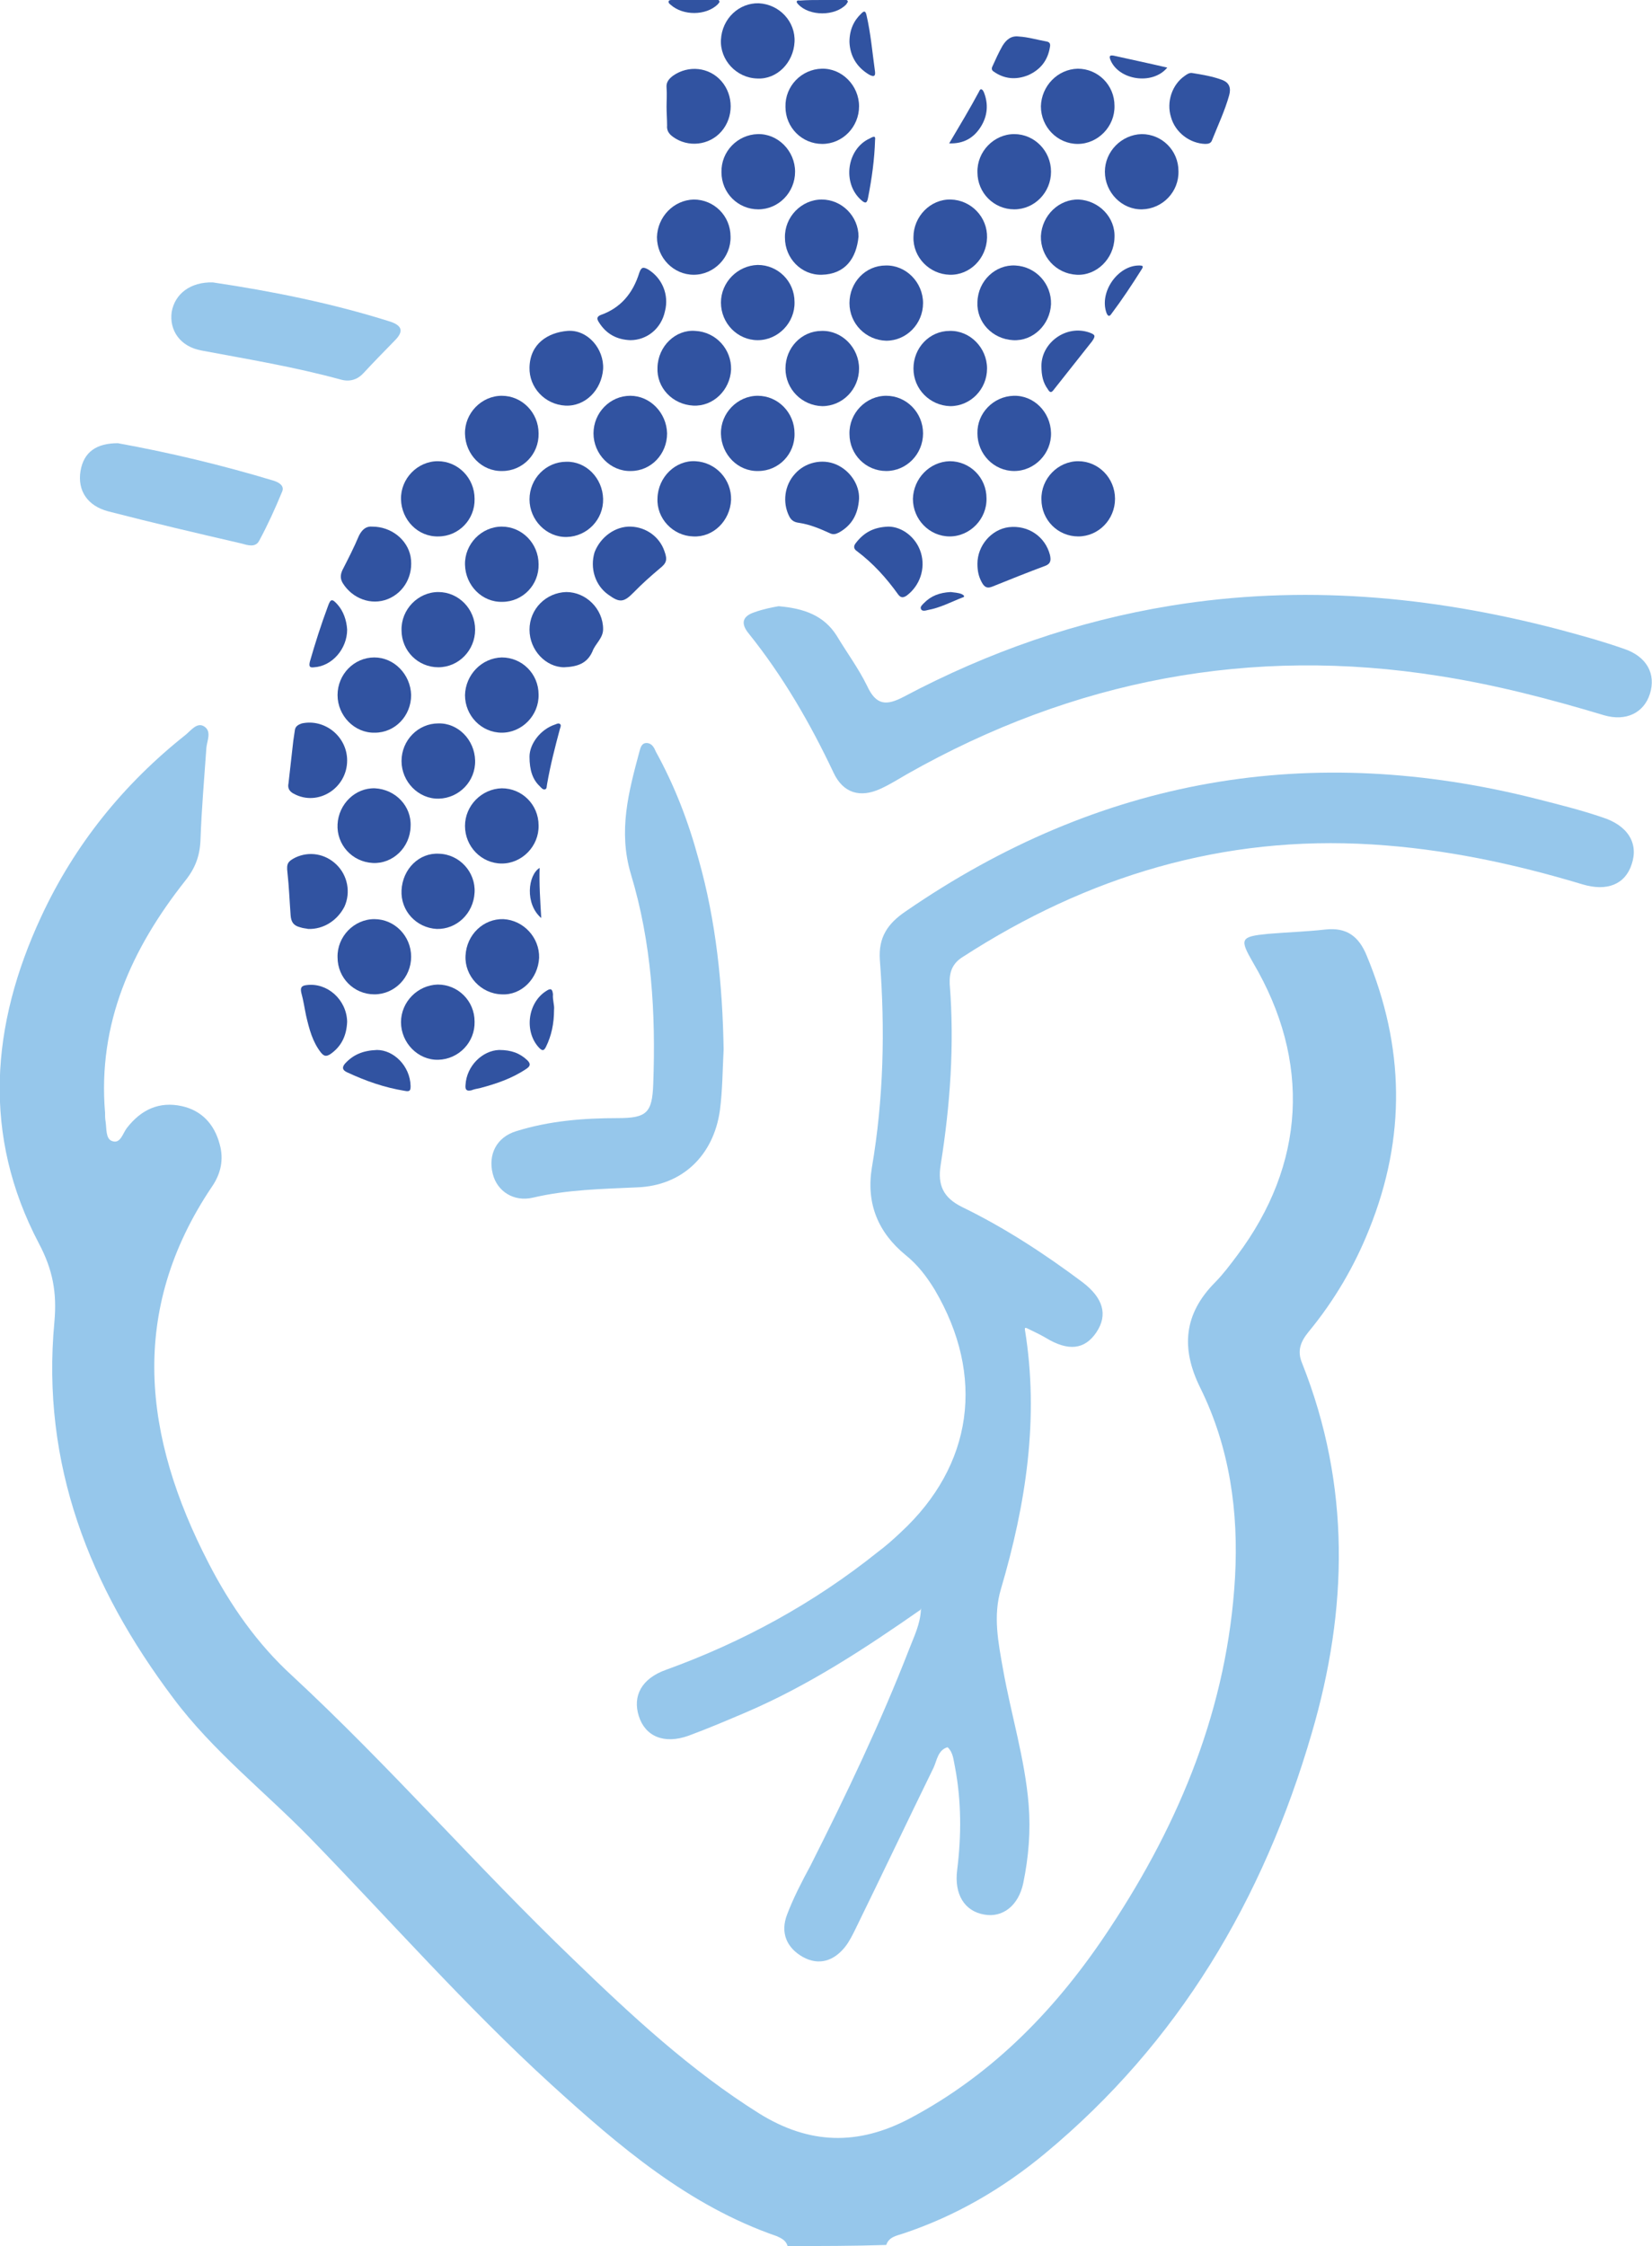 <svg width="103" height="140" viewBox="0 0 103 140" fill="none" xmlns="http://www.w3.org/2000/svg">
<g clip-path="url(#clip0)">
<path d="M29.623 47.403C29.657 48.694 28.626 49.748 27.363 49.782C26.099 49.816 25.035 48.728 25.035 47.437C25.035 46.146 26.066 45.092 27.329 45.092C28.559 45.058 29.59 46.112 29.623 47.403Z" fill="#3153A1"/>
<path d="M31.286 40.98C32.549 40.98 33.58 42 33.58 43.291C33.613 44.583 32.549 45.67 31.286 45.67C30.022 45.67 28.992 44.617 28.992 43.325C29.025 42.068 30.022 41.014 31.286 40.98Z" fill="#3153A1"/>
<path d="M49.538 2.616C49.472 3.908 48.441 4.961 47.211 4.893C45.914 4.859 44.884 3.738 44.95 2.481C45.017 1.155 46.081 0.17 47.311 0.204C48.608 0.272 49.605 1.359 49.538 2.616Z" fill="#3153A1"/>
<path d="M25.634 43.325C25.634 44.617 24.636 45.67 23.373 45.67C22.109 45.704 21.046 44.617 21.046 43.325C21.046 42.034 22.076 40.98 23.34 40.98C24.57 40.98 25.6 42.034 25.634 43.325Z" fill="#3153A1"/>
<path d="M27.329 41.592C26.066 41.592 25.035 40.573 25.035 39.282C25.002 37.99 26.066 36.903 27.329 36.903C28.593 36.903 29.623 37.956 29.623 39.248C29.623 40.539 28.593 41.592 27.329 41.592Z" fill="#3153A1"/>
<path d="M31.319 37.514C30.055 37.548 29.025 36.495 28.992 35.204C28.958 33.913 30.022 32.825 31.286 32.825C32.549 32.825 33.58 33.879 33.58 35.17C33.613 36.461 32.582 37.514 31.319 37.514Z" fill="#3153A1"/>
<path d="M25.035 55.49C25.102 54.165 26.132 53.146 27.363 53.214C28.659 53.248 29.657 54.369 29.59 55.626C29.523 56.951 28.46 57.937 27.23 57.903C25.966 57.835 24.969 56.782 25.035 55.49Z" fill="#3153A1"/>
<path d="M48.973 6.66C48.94 5.369 49.971 4.316 51.234 4.282C52.497 4.248 53.561 5.335 53.561 6.626C53.561 7.917 52.531 8.971 51.267 8.971C50.004 8.971 48.973 7.951 48.973 6.66Z" fill="#3153A1"/>
<path d="M67.193 4.282C68.456 4.282 69.487 5.301 69.487 6.592C69.52 7.883 68.456 8.971 67.193 8.971C65.929 8.971 64.899 7.917 64.899 6.626C64.932 5.369 65.929 4.316 67.193 4.282Z" fill="#3153A1"/>
<path d="M67.226 33.437C65.963 33.437 64.932 32.417 64.932 31.126C64.899 29.835 65.963 28.748 67.226 28.748C68.489 28.748 69.52 29.801 69.52 31.092C69.52 32.383 68.489 33.437 67.226 33.437Z" fill="#3153A1"/>
<path d="M59.213 28.748C60.477 28.748 61.507 29.767 61.507 31.058C61.541 32.349 60.477 33.437 59.213 33.437C57.95 33.437 56.919 32.383 56.919 31.092C56.953 29.835 57.95 28.782 59.213 28.748Z" fill="#3153A1"/>
<path d="M44.983 10.738C44.95 9.447 45.981 8.393 47.244 8.359C48.508 8.325 49.572 9.413 49.572 10.704C49.572 11.995 48.541 13.049 47.278 13.049C46.014 13.049 44.983 12.029 44.983 10.738Z" fill="#3153A1"/>
<path d="M63.236 13.049C61.973 13.049 60.942 12.029 60.942 10.738C60.909 9.447 61.973 8.359 63.236 8.359C64.5 8.359 65.53 9.413 65.53 10.704C65.53 11.995 64.5 13.049 63.236 13.049Z" fill="#3153A1"/>
<path d="M71.182 8.359C72.446 8.359 73.476 9.379 73.476 10.67C73.51 11.961 72.479 13.015 71.216 13.049C69.952 13.082 68.888 11.995 68.888 10.704C68.888 9.447 69.919 8.393 71.182 8.359Z" fill="#3153A1"/>
<path d="M43.221 33.437C41.958 33.403 40.927 32.316 40.994 31.058C41.027 29.733 42.124 28.68 43.354 28.748C44.651 28.816 45.615 29.903 45.582 31.16C45.515 32.485 44.452 33.505 43.221 33.437Z" fill="#3153A1"/>
<path d="M43.255 12.437C44.518 12.437 45.549 13.456 45.549 14.748C45.582 16.039 44.518 17.126 43.255 17.126C41.991 17.126 40.961 16.073 40.961 14.781C40.994 13.524 41.991 12.471 43.255 12.437Z" fill="#3153A1"/>
<path d="M27.296 61.369C28.559 61.369 29.59 62.388 29.59 63.68C29.623 64.971 28.593 66.024 27.329 66.058C26.066 66.092 25.002 65.005 25.002 63.714C25.002 62.456 26.033 61.403 27.296 61.369Z" fill="#3153A1"/>
<path d="M59.213 17.126C57.95 17.092 56.919 16.039 56.953 14.781C56.953 13.49 58.016 12.403 59.28 12.437C60.543 12.471 61.574 13.524 61.541 14.816C61.507 16.107 60.477 17.16 59.213 17.126Z" fill="#3153A1"/>
<path d="M67.259 12.437C68.522 12.505 69.553 13.558 69.487 14.816C69.454 16.141 68.356 17.194 67.126 17.126C65.829 17.058 64.865 15.971 64.899 14.713C64.965 13.422 66.029 12.403 67.259 12.437Z" fill="#3153A1"/>
<path d="M47.244 16.515C48.508 16.515 49.538 17.534 49.538 18.825C49.572 20.116 48.508 21.204 47.244 21.204C45.981 21.204 44.95 20.15 44.95 18.859C44.95 17.602 45.981 16.549 47.244 16.515Z" fill="#3153A1"/>
<path d="M52.963 18.893C52.963 17.602 53.96 16.549 55.224 16.549C56.487 16.515 57.551 17.602 57.551 18.893C57.551 20.184 56.52 21.238 55.257 21.238C53.993 21.204 52.963 20.184 52.963 18.893Z" fill="#3153A1"/>
<path d="M63.17 21.204C61.873 21.136 60.876 20.082 60.942 18.825C60.975 17.5 62.073 16.481 63.303 16.549C64.599 16.616 65.564 17.704 65.53 18.961C65.464 20.252 64.4 21.272 63.17 21.204Z" fill="#3153A1"/>
<path d="M37.603 31.092C37.636 32.383 36.605 33.437 35.342 33.471C34.078 33.505 33.014 32.417 33.014 31.126C33.014 29.835 34.045 28.782 35.309 28.782C36.539 28.747 37.569 29.801 37.603 31.092Z" fill="#3153A1"/>
<path d="M27.329 33.437C26.066 33.471 25.035 32.417 25.002 31.126C24.969 29.835 26.033 28.748 27.296 28.748C28.559 28.748 29.59 29.801 29.59 31.092C29.623 32.383 28.593 33.437 27.329 33.437Z" fill="#3153A1"/>
<path d="M55.257 29.359C53.993 29.359 52.963 28.34 52.963 27.049C52.93 25.757 53.993 24.67 55.257 24.67C56.52 24.67 57.551 25.723 57.551 27.015C57.551 28.306 56.52 29.359 55.257 29.359Z" fill="#3153A1"/>
<path d="M43.221 25.282C41.925 25.214 40.927 24.16 40.994 22.903C41.027 21.578 42.124 20.524 43.354 20.626C44.651 20.694 45.615 21.782 45.582 23.039C45.516 24.33 44.452 25.349 43.221 25.282Z" fill="#3153A1"/>
<path d="M48.973 22.971C48.973 21.68 49.971 20.626 51.234 20.626C52.497 20.592 53.561 21.68 53.561 22.971C53.561 24.262 52.531 25.316 51.267 25.316C50.004 25.282 48.973 24.262 48.973 22.971Z" fill="#3153A1"/>
<path d="M56.953 22.971C56.953 21.68 57.95 20.626 59.213 20.626C60.477 20.592 61.541 21.68 61.541 22.971C61.541 24.262 60.51 25.316 59.247 25.316C57.983 25.282 56.953 24.262 56.953 22.971Z" fill="#3153A1"/>
<path d="M63.203 24.67C64.466 24.636 65.497 25.689 65.53 26.98C65.564 28.272 64.5 29.359 63.236 29.359C61.973 29.359 60.942 28.306 60.942 27.015C60.909 25.757 61.94 24.704 63.203 24.67Z" fill="#3153A1"/>
<path d="M31.319 29.359C30.055 29.393 29.025 28.34 28.992 27.049C28.958 25.757 30.022 24.67 31.286 24.67C32.549 24.67 33.58 25.723 33.58 27.015C33.613 28.306 32.582 29.359 31.319 29.359Z" fill="#3153A1"/>
<path d="M41.592 27.015C41.592 28.306 40.595 29.359 39.331 29.359C38.068 29.393 37.004 28.306 37.004 27.015C37.004 25.723 38.035 24.67 39.298 24.67C40.528 24.67 41.559 25.723 41.592 27.015Z" fill="#3153A1"/>
<path d="M47.278 29.359C46.014 29.393 44.983 28.34 44.95 27.049C44.917 25.757 45.981 24.67 47.244 24.67C48.508 24.67 49.538 25.723 49.538 27.015C49.572 28.306 48.541 29.359 47.278 29.359Z" fill="#3153A1"/>
<path d="M23.373 49.136C24.669 49.204 25.667 50.257 25.6 51.514C25.567 52.84 24.47 53.859 23.24 53.791C21.943 53.723 20.979 52.636 21.046 51.379C21.112 50.121 22.143 49.102 23.373 49.136Z" fill="#3153A1"/>
<path d="M31.286 49.136C32.549 49.136 33.58 50.155 33.58 51.447C33.613 52.738 32.549 53.825 31.286 53.825C30.022 53.825 28.992 52.772 28.992 51.481C28.992 50.223 30.022 49.17 31.286 49.136Z" fill="#3153A1"/>
<path d="M23.34 61.98C22.076 61.98 21.046 60.961 21.046 59.67C21.012 58.379 22.076 57.291 23.34 57.291C24.603 57.291 25.634 58.345 25.634 59.636C25.634 60.927 24.603 61.98 23.34 61.98Z" fill="#3153A1"/>
<path d="M33.613 59.704C33.546 60.995 32.516 62.048 31.286 61.98C29.989 61.947 28.958 60.825 29.025 59.568C29.091 58.243 30.155 57.257 31.385 57.291C32.649 57.359 33.646 58.447 33.613 59.704Z" fill="#3153A1"/>
<path d="M53.528 14.748C53.395 16.107 52.697 17.092 51.234 17.126C49.971 17.16 48.94 16.107 48.94 14.816C48.907 13.524 49.971 12.437 51.234 12.437C52.497 12.437 53.528 13.49 53.528 14.748Z" fill="#3153A1"/>
<path d="M35.242 25.282C33.979 25.214 32.981 24.16 33.014 22.903C33.048 21.408 34.178 20.728 35.375 20.626C36.638 20.524 37.669 21.748 37.603 23.005C37.503 24.33 36.472 25.349 35.242 25.282Z" fill="#3153A1"/>
<path d="M35.175 41.592C34.045 41.592 33.014 40.539 33.014 39.248C33.014 37.956 34.045 36.937 35.309 36.903C36.539 36.903 37.603 37.956 37.603 39.214C37.603 39.791 37.104 40.131 36.938 40.607C36.605 41.354 36.007 41.558 35.175 41.592Z" fill="#3153A1"/>
<path d="M53.561 31.092C53.495 32.078 53.096 32.757 52.298 33.199C52.098 33.301 51.932 33.335 51.733 33.233C51.134 32.961 50.502 32.689 49.804 32.587C49.538 32.553 49.339 32.451 49.206 32.18C48.774 31.33 48.907 30.243 49.572 29.529C50.203 28.816 51.267 28.578 52.132 28.951C52.996 29.325 53.594 30.209 53.561 31.092Z" fill="#3153A1"/>
<path d="M41.559 6.66C41.559 6.252 41.592 5.879 41.559 5.471C41.526 5.131 41.692 4.927 41.958 4.723C42.922 4.044 44.219 4.18 44.983 5.063C45.748 5.947 45.748 7.306 44.983 8.189C44.219 9.073 42.889 9.209 41.958 8.529C41.725 8.359 41.559 8.155 41.592 7.816C41.592 7.442 41.559 7.034 41.559 6.66Z" fill="#3153A1"/>
<path d="M23.206 32.825C24.403 32.825 25.401 33.641 25.6 34.694C25.8 35.849 25.201 36.937 24.171 37.345C23.14 37.752 21.976 37.311 21.378 36.359C21.212 36.087 21.212 35.849 21.345 35.544C21.71 34.83 22.076 34.117 22.375 33.403C22.575 32.995 22.841 32.791 23.206 32.825Z" fill="#3153A1"/>
<path d="M39.331 32.825C40.296 32.859 41.127 33.471 41.426 34.354C41.626 34.898 41.559 35.102 41.127 35.442C40.562 35.917 40.03 36.393 39.498 36.937C38.899 37.548 38.633 37.583 37.935 37.073C37.104 36.495 36.771 35.408 37.071 34.422C37.436 33.471 38.367 32.791 39.331 32.825Z" fill="#3153A1"/>
<path d="M19.217 57.903C19.084 57.869 18.918 57.869 18.718 57.801C18.319 57.699 18.153 57.495 18.12 57.053C18.053 56.17 18.02 55.252 17.92 54.369C17.854 53.825 17.953 53.689 18.419 53.451C19.283 53.044 20.281 53.214 20.979 53.893C21.677 54.573 21.877 55.626 21.478 56.51C21.046 57.359 20.181 57.937 19.217 57.903Z" fill="#3153A1"/>
<path d="M21.644 47.403C21.644 49.136 19.815 50.291 18.319 49.476C18.053 49.34 17.92 49.136 17.987 48.83C18.087 47.947 18.186 47.063 18.286 46.18C18.319 45.942 18.352 45.738 18.386 45.5C18.419 45.262 18.618 45.16 18.818 45.092C20.247 44.786 21.644 45.908 21.644 47.403Z" fill="#3153A1"/>
<path d="M74.341 4.553C74.972 4.655 75.604 4.757 76.236 4.995C76.635 5.165 76.768 5.471 76.635 5.947C76.369 6.898 75.937 7.815 75.571 8.733C75.504 8.937 75.338 8.971 75.139 8.971C74.175 8.937 73.277 8.257 73.011 7.306C72.712 6.354 73.077 5.267 73.875 4.723C74.008 4.621 74.175 4.519 74.341 4.553Z" fill="#3153A1"/>
<path d="M60.942 35.136C60.942 34.014 61.807 32.995 62.904 32.859C64.101 32.723 65.165 33.437 65.464 34.592C65.53 34.898 65.53 35.136 65.165 35.272C64.067 35.68 62.97 36.121 61.873 36.563C61.541 36.699 61.374 36.597 61.208 36.291C61.009 35.917 60.942 35.578 60.942 35.136Z" fill="#3153A1"/>
<path d="M55.39 32.825C56.221 32.825 57.119 33.471 57.418 34.456C57.717 35.442 57.352 36.495 56.554 37.107C56.321 37.277 56.155 37.277 55.988 37.039C55.257 36.019 54.426 35.102 53.428 34.354C53.229 34.218 53.196 34.048 53.362 33.845C53.861 33.199 54.459 32.859 55.39 32.825Z" fill="#3153A1"/>
<path d="M39.298 21.204C38.467 21.17 37.802 20.83 37.337 20.082C37.204 19.879 37.204 19.743 37.436 19.641C38.7 19.199 39.465 18.282 39.863 16.99C39.996 16.616 40.129 16.65 40.395 16.786C41.293 17.33 41.725 18.383 41.459 19.403C41.227 20.49 40.329 21.204 39.298 21.204Z" fill="#3153A1"/>
<path d="M21.644 63.68C21.611 64.563 21.278 65.243 20.58 65.718C20.347 65.854 20.214 65.854 20.015 65.616C19.483 64.937 19.283 64.155 19.084 63.306C18.984 62.83 18.918 62.354 18.785 61.879C18.718 61.573 18.785 61.437 19.117 61.403C20.414 61.233 21.611 62.32 21.644 63.68Z" fill="#3153A1"/>
<path d="M23.506 65.447C24.536 65.447 25.567 66.432 25.6 67.689C25.6 67.961 25.567 68.063 25.235 67.995C23.971 67.791 22.808 67.383 21.644 66.84C21.345 66.704 21.311 66.534 21.511 66.296C22.01 65.752 22.608 65.481 23.506 65.447Z" fill="#3153A1"/>
<path d="M63.535 2.277C64.101 2.311 64.666 2.481 65.231 2.582C65.464 2.616 65.497 2.752 65.464 2.922C65.331 3.772 64.865 4.349 64.101 4.689C63.336 4.995 62.605 4.927 61.94 4.451C61.84 4.383 61.807 4.282 61.873 4.146C62.073 3.704 62.272 3.262 62.505 2.854C62.737 2.481 63.037 2.209 63.535 2.277Z" fill="#3153A1"/>
<path d="M64.932 22.801C64.932 21.374 66.461 20.218 67.924 20.728C68.29 20.864 68.323 20.932 68.09 21.272C67.292 22.291 66.495 23.277 65.697 24.296C65.53 24.534 65.431 24.432 65.331 24.262C65.032 23.854 64.932 23.413 64.932 22.801Z" fill="#3153A1"/>
<path d="M31.119 65.447C31.884 65.447 32.416 65.65 32.882 66.092C33.081 66.296 33.081 66.432 32.848 66.602C31.951 67.214 30.953 67.553 29.922 67.825C29.756 67.859 29.557 67.893 29.391 67.961C29.091 68.029 28.992 67.927 29.025 67.621C29.091 66.432 30.089 65.481 31.119 65.447Z" fill="#3153A1"/>
<path d="M21.644 39.248C21.644 40.437 20.713 41.524 19.583 41.592C19.317 41.626 19.25 41.558 19.317 41.252C19.649 40.097 20.015 38.942 20.447 37.786C20.613 37.311 20.713 37.311 21.046 37.684C21.411 38.092 21.611 38.67 21.644 39.248Z" fill="#3153A1"/>
<path d="M33.014 47.165C33.014 46.383 33.679 45.466 34.61 45.16C34.71 45.126 34.81 45.058 34.91 45.126C35.009 45.194 34.943 45.33 34.91 45.432C34.61 46.553 34.311 47.709 34.112 48.864C34.078 49 34.112 49.17 33.979 49.204C33.846 49.238 33.746 49.102 33.646 49C33.214 48.592 33.014 48.014 33.014 47.165Z" fill="#3153A1"/>
<path d="M54.559 8.733C54.525 9.922 54.359 11.112 54.127 12.301C54.06 12.675 53.96 12.709 53.694 12.471C52.497 11.417 52.797 9.277 54.226 8.631C54.525 8.461 54.592 8.495 54.559 8.733Z" fill="#3153A1"/>
<path d="M34.544 62.932C34.544 63.816 34.378 64.563 34.045 65.243C33.912 65.514 33.812 65.514 33.613 65.311C32.682 64.325 32.882 62.524 34.045 61.777C34.344 61.573 34.444 61.641 34.477 61.98C34.444 62.32 34.577 62.66 34.544 62.932Z" fill="#3153A1"/>
<path d="M52.963 2.616C52.963 1.869 53.229 1.291 53.694 0.85C53.861 0.68 53.96 0.646 54.027 0.951C54.293 2.107 54.392 3.296 54.559 4.485C54.592 4.825 54.392 4.757 54.193 4.655C53.395 4.18 52.996 3.466 52.963 2.616Z" fill="#3153A1"/>
<path d="M59.18 8.937C59.845 7.815 60.477 6.762 61.042 5.709C61.075 5.641 61.108 5.539 61.208 5.573C61.275 5.607 61.308 5.675 61.341 5.743C61.64 6.49 61.574 7.238 61.142 7.917C60.709 8.597 60.078 8.971 59.18 8.937Z" fill="#3153A1"/>
<path d="M71.016 16.549C71.249 16.549 71.315 16.582 71.182 16.786C70.584 17.738 69.952 18.689 69.287 19.573C69.154 19.777 69.055 19.675 68.988 19.505C68.523 18.214 69.686 16.549 71.016 16.549Z" fill="#3153A1"/>
<path d="M72.778 4.214C71.847 5.335 69.719 4.995 69.221 3.704C69.154 3.5 69.188 3.432 69.42 3.466C70.484 3.704 71.615 3.942 72.778 4.214Z" fill="#3153A1"/>
<path d="M51.267 2.19578e-05C51.733 2.19578e-05 52.198 2.19578e-05 52.664 2.19578e-05C52.73 2.19578e-05 52.83 -0.034 52.863 0.102C52.863 0.136 52.797 0.204 52.763 0.272C52.065 1.019 50.469 1.019 49.771 0.272C49.738 0.238 49.671 0.17 49.671 0.102C49.705 2.1958e-05 49.804 0.034 49.871 0.034C50.336 2.1958e-05 50.802 2.19578e-05 51.267 2.19578e-05Z" fill="#3153A1"/>
<path d="M43.255 3.52827e-05C43.72 3.52827e-05 44.185 3.52827e-05 44.651 3.52827e-05C44.718 3.52827e-05 44.817 -0.034 44.85 0.068C44.884 0.17 44.784 0.204 44.751 0.272C44.019 0.985 42.59 0.985 41.825 0.306C41.758 0.238 41.659 0.204 41.692 0.068C41.725 3.52827e-05 41.825 3.52827e-05 41.892 3.52827e-05C42.357 3.52827e-05 42.822 3.52827e-05 43.255 3.52827e-05Z" fill="#3153A1"/>
<path d="M59.28 36.903C59.479 36.937 59.745 36.937 59.978 37.039C60.111 37.107 60.178 37.209 60.011 37.243C59.313 37.514 58.615 37.888 57.85 38.024C57.717 38.058 57.484 38.126 57.418 37.956C57.352 37.82 57.518 37.684 57.617 37.583C58.05 37.141 58.582 36.937 59.28 36.903Z" fill="#3153A1"/>
<path d="M33.746 57.223C32.715 56.34 32.915 54.539 33.646 54.097C33.613 55.116 33.679 56.102 33.746 57.223Z" fill="#3153A1"/>
<path d="M49.106 140C49.006 139.66 48.74 139.524 48.441 139.388C42.922 137.485 38.6 133.782 34.344 129.908C29.058 125.083 24.304 119.68 19.317 114.549C16.491 111.66 13.266 109.146 10.805 105.85C5.586 98.918 2.56 91.272 3.391 82.403C3.557 80.568 3.291 79.141 2.427 77.51C-1.13 70.748 -0.565 63.883 2.56 57.155C4.655 52.636 7.713 48.864 11.57 45.806C11.902 45.534 12.268 45.024 12.7 45.262C13.232 45.568 12.9 46.18 12.867 46.621C12.734 48.524 12.568 50.427 12.501 52.33C12.468 53.349 12.168 54.131 11.537 54.913C8.212 59.126 6.084 63.782 6.55 69.354C6.55 69.524 6.55 69.728 6.583 69.898C6.649 70.34 6.583 70.985 6.982 71.121C7.514 71.325 7.647 70.646 7.913 70.306C8.811 69.15 9.941 68.641 11.337 68.947C12.568 69.218 13.365 70.068 13.698 71.325C13.964 72.277 13.764 73.16 13.232 73.942C7.979 81.723 8.944 89.573 13 97.422C14.363 100.073 16.058 102.485 18.22 104.456C24.304 110.097 29.756 116.383 35.741 122.126C39.365 125.626 43.055 129.058 47.344 131.743C50.469 133.68 53.495 133.748 56.72 132.049C61.973 129.262 65.963 125.117 69.221 120.155C73.576 113.563 76.535 106.393 77.001 98.34C77.233 94.228 76.668 90.218 74.84 86.515C73.609 84.034 73.809 81.893 75.77 79.922C76.269 79.413 76.701 78.835 77.134 78.257C81.389 72.582 81.755 66.16 78.131 60.01C77.267 58.515 77.333 58.379 79.062 58.209C80.259 58.107 81.456 58.073 82.653 57.937C83.949 57.801 84.714 58.345 85.213 59.568C87.573 65.243 87.673 70.883 85.379 76.592C84.448 78.937 83.185 81.078 81.589 83.015C81.09 83.626 80.857 84.204 81.19 84.985C84.215 92.597 84.049 100.311 81.788 108.024C78.763 118.422 73.476 127.325 65.165 134.223C62.505 136.432 59.579 138.131 56.321 139.218C55.922 139.354 55.423 139.422 55.257 139.932C53.229 140 51.167 140 49.106 140Z" fill="#96C7EB"/>
<path d="M57.385 100.345C53.927 102.757 50.403 105.068 46.513 106.733C45.316 107.243 44.119 107.752 42.922 108.194C41.393 108.738 40.229 108.228 39.83 106.971C39.431 105.714 39.996 104.626 41.526 104.082C46.313 102.349 50.735 99.937 54.725 96.743C55.224 96.369 55.689 95.961 56.155 95.519C60.676 91.34 61.441 85.767 58.282 80.398C57.784 79.582 57.219 78.835 56.454 78.223C54.758 76.83 53.994 75.029 54.359 72.786C55.091 68.505 55.191 64.189 54.858 59.84C54.758 58.413 55.357 57.563 56.454 56.816C68.589 48.456 81.722 46.214 95.885 49.816C97.215 50.155 98.578 50.495 99.875 50.937C101.504 51.447 102.169 52.568 101.737 53.859C101.338 55.117 100.207 55.592 98.645 55.117C94.356 53.825 90 52.908 85.545 52.636C76.269 52.058 67.824 54.607 60.045 59.636C59.38 60.044 59.18 60.587 59.213 61.335C59.513 65.107 59.247 68.879 58.648 72.617C58.449 73.874 58.814 74.655 59.978 75.233C62.638 76.524 65.131 78.155 67.492 79.922C68.789 80.908 69.088 81.961 68.356 83.049C67.625 84.136 66.594 84.238 65.198 83.388C64.799 83.15 64.4 82.981 64.001 82.777H63.901V82.879C64.799 88.383 63.968 93.752 62.405 99.053C61.906 100.718 62.239 102.383 62.538 104.049C63.037 106.869 63.901 109.621 64.134 112.476C64.267 114.141 64.134 115.738 63.801 117.369C63.502 118.796 62.505 119.544 61.374 119.34C60.144 119.136 59.479 118.082 59.679 116.553C59.945 114.413 59.945 112.272 59.546 110.165C59.446 109.723 59.446 109.248 59.08 108.908C58.482 109.078 58.416 109.723 58.216 110.165C56.587 113.495 54.991 116.859 53.362 120.189C53.162 120.597 52.963 121.005 52.697 121.345C51.999 122.228 51.068 122.534 50.07 121.99C49.04 121.413 48.641 120.461 49.073 119.34C49.472 118.286 50.004 117.267 50.536 116.282C52.763 111.864 54.891 107.413 56.687 102.791C56.986 102.01 57.385 101.228 57.418 100.311V100.243L57.385 100.345Z" fill="#96C7EB"/>
<path d="M48.541 37.786C50.137 37.922 51.367 38.364 52.165 39.621C52.797 40.675 53.528 41.66 54.06 42.748C54.625 43.971 55.257 44.005 56.354 43.427C61.607 40.641 67.159 38.704 73.011 37.752C81.156 36.427 89.169 37.141 97.115 39.214C98.512 39.587 99.875 39.961 101.238 40.437C102.668 40.913 103.266 42 102.867 43.257C102.501 44.413 101.404 44.99 100.008 44.583C96.617 43.563 93.225 42.68 89.734 42.136C77.998 40.267 66.927 42.374 56.554 48.252C56.022 48.558 55.49 48.898 54.891 49.17C53.628 49.748 52.564 49.442 51.965 48.151C50.503 45.058 48.807 42.136 46.679 39.485C46.147 38.84 46.313 38.398 47.045 38.16C47.61 37.956 48.175 37.854 48.541 37.786Z" fill="#96C7EB"/>
<path d="M45.117 65.413C45.05 66.67 45.05 67.961 44.884 69.218C44.485 72.039 42.523 73.908 39.73 74.01C37.536 74.112 35.375 74.146 33.214 74.655C32.017 74.927 30.986 74.248 30.721 73.16C30.421 71.971 30.953 70.883 32.183 70.51C34.245 69.864 36.373 69.694 38.534 69.694C40.329 69.694 40.661 69.354 40.728 67.587C40.894 63.136 40.628 58.752 39.331 54.471C38.534 51.786 39.199 49.34 39.864 46.859C39.93 46.621 39.996 46.282 40.362 46.316C40.661 46.349 40.794 46.621 40.894 46.859C42.058 48.966 42.922 51.209 43.554 53.553C44.651 57.427 45.05 61.403 45.117 65.413Z" fill="#96C7EB"/>
<path d="M13.266 17.602C16.923 18.146 20.68 18.893 24.337 20.049C25.035 20.286 25.201 20.626 24.636 21.204C23.971 21.884 23.306 22.563 22.675 23.243C22.276 23.684 21.777 23.82 21.212 23.65C18.352 22.869 15.46 22.393 12.567 21.849C11.238 21.612 10.539 20.592 10.706 19.437C10.905 18.316 11.869 17.568 13.266 17.602Z" fill="#96C7EB"/>
<path d="M7.348 27.626C10.539 28.204 13.831 28.985 17.089 29.971C17.388 30.073 17.754 30.277 17.588 30.651C17.156 31.704 16.69 32.723 16.158 33.709C15.925 34.151 15.427 33.981 15.061 33.879C12.268 33.233 9.509 32.587 6.749 31.874C5.453 31.534 4.821 30.582 5.02 29.359C5.22 28.17 6.018 27.626 7.348 27.626Z" fill="#96C7EB"/>
</g>
<defs>
<clipPath id="clip0">
<rect width="103" height="140" fill="white"/>
</clipPath>
</defs>
</svg>
